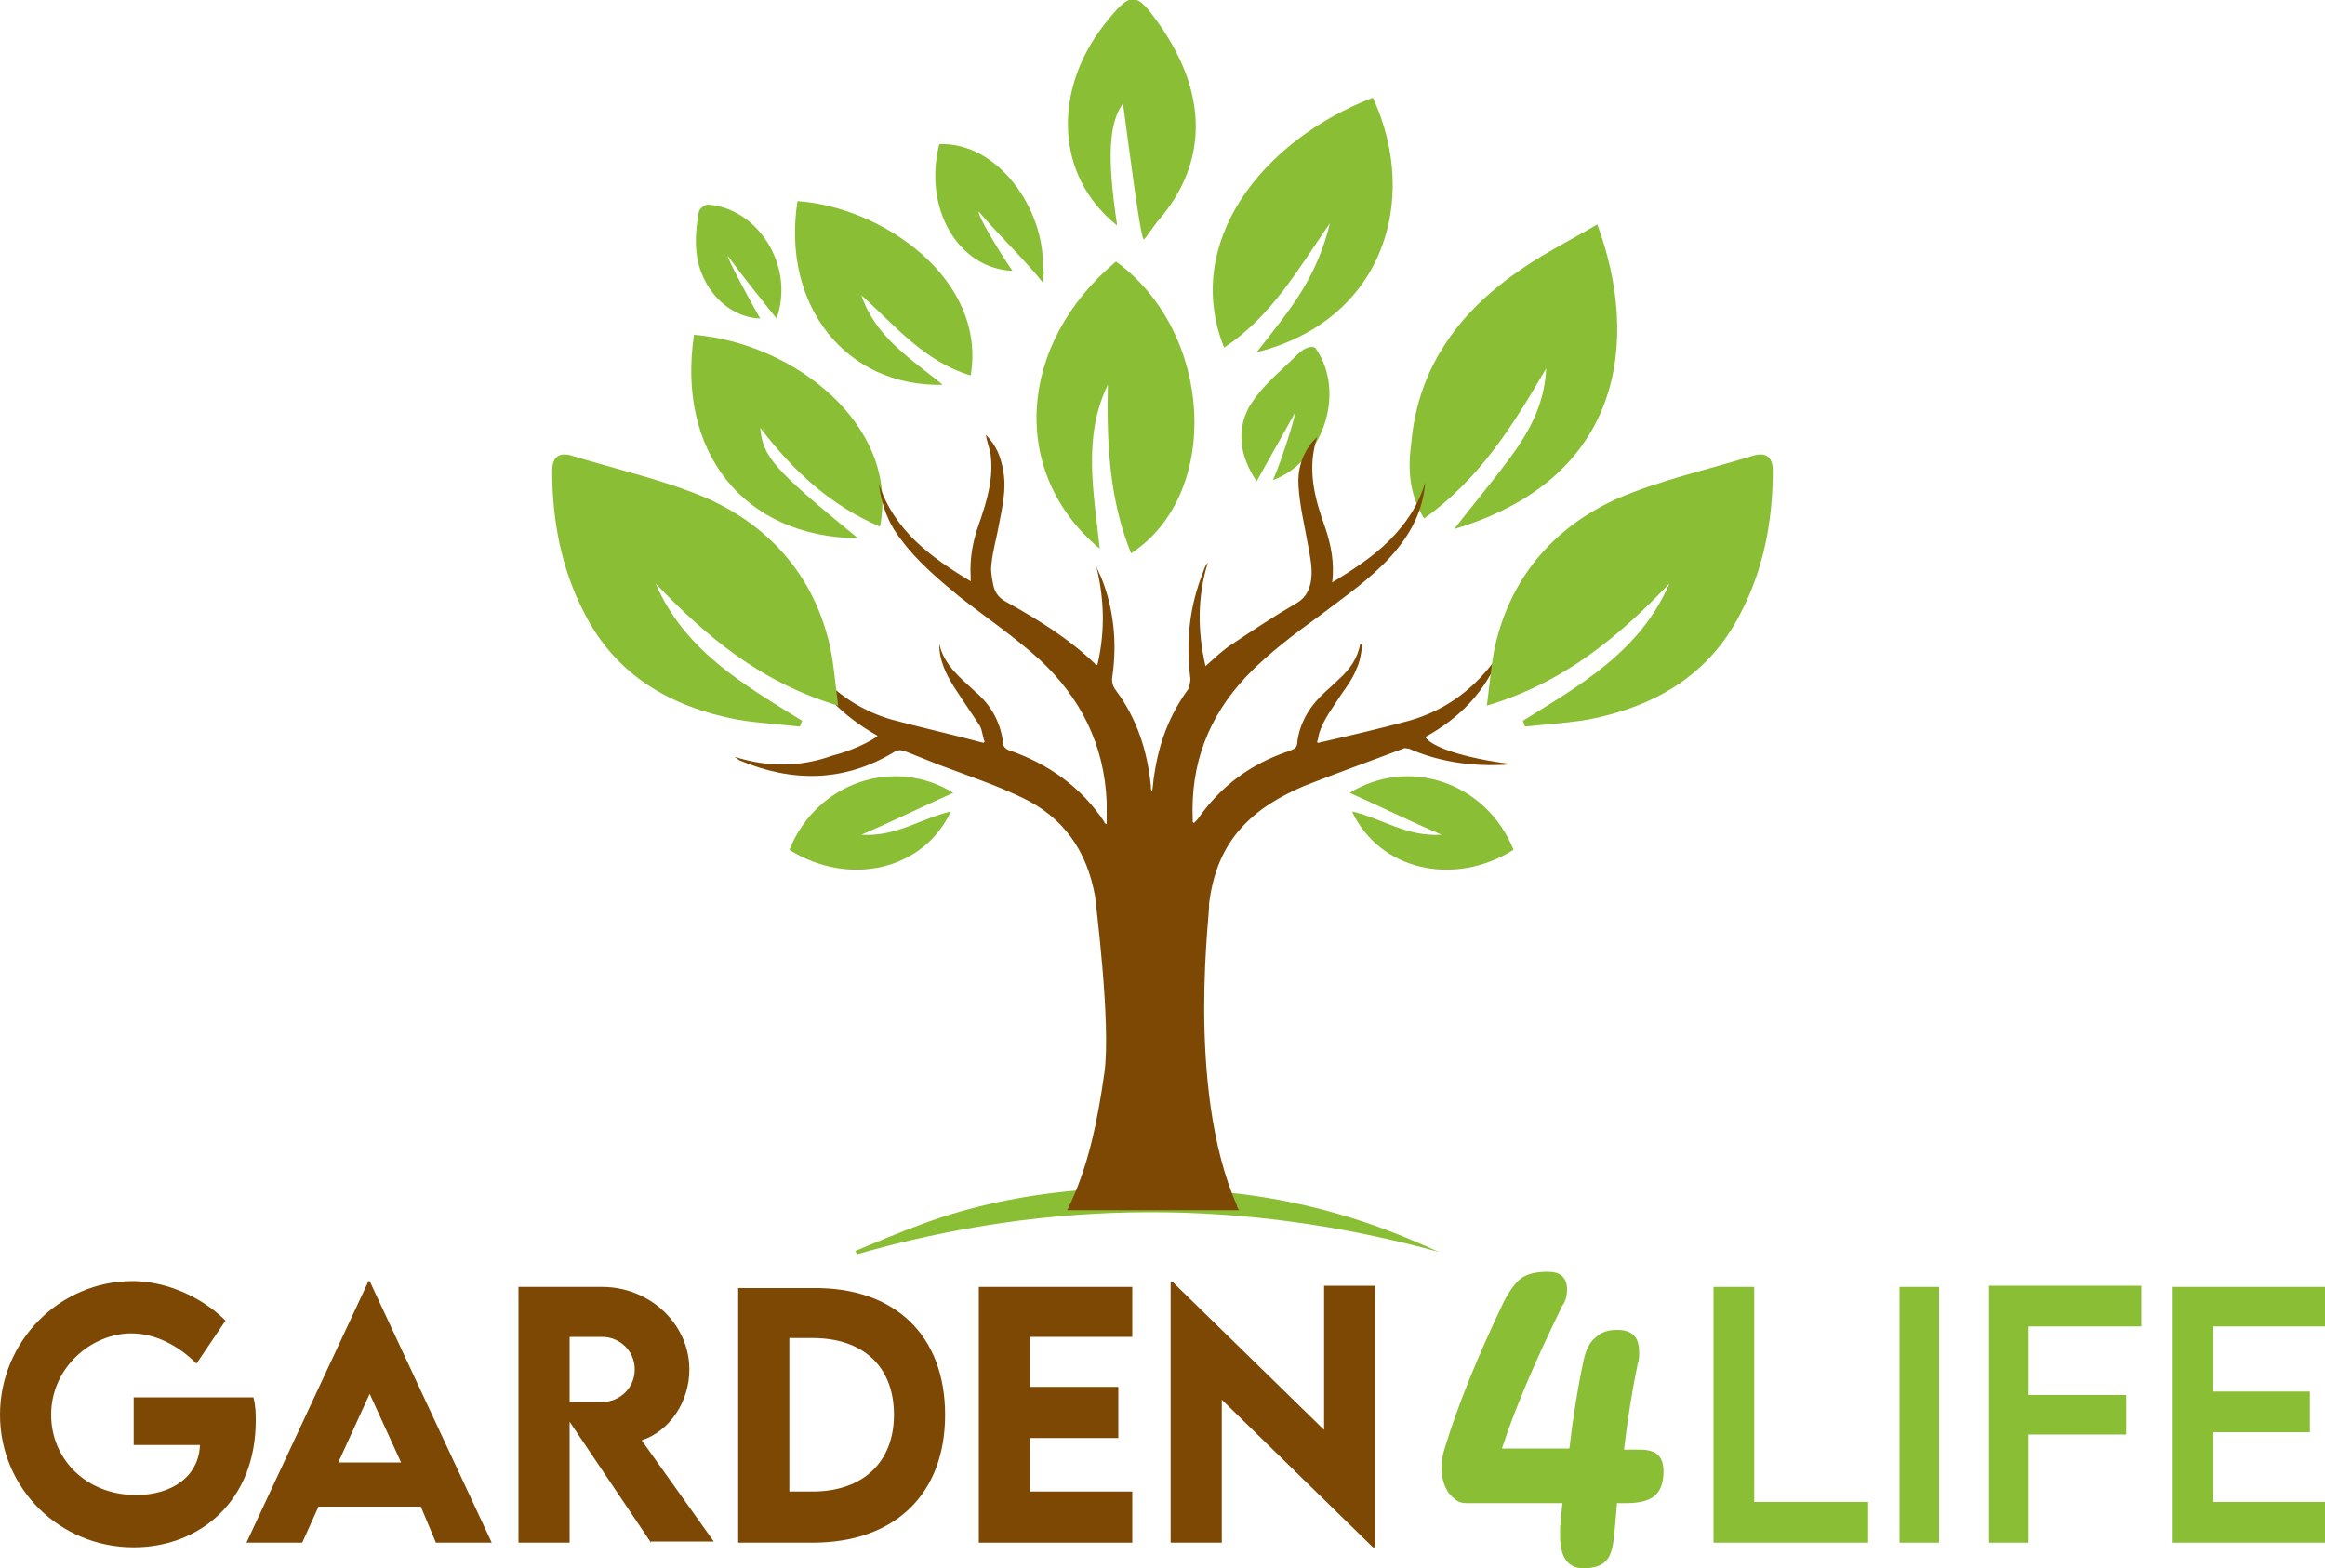 <?xml version="1.0" encoding="UTF-8"?>
<!-- Generator: $$$/GeneralStr/196=Adobe Illustrator 27.6.0, SVG Export Plug-In . SVG Version: 6.00 Build 0)  -->
<svg xmlns="http://www.w3.org/2000/svg" xmlns:xlink="http://www.w3.org/1999/xlink" version="1.1" id="Ebene_1" x="0px" y="0px" viewBox="0 0 200 134.9" style="enable-background:new 0 0 200 134.9;" xml:space="preserve">
<style type="text/css">
	.st0{fill:#7C4804;}
	.st1{fill:#89BE35;}
</style>
<path class="st0" d="M22,122.2c0,6.9-4.8,10.9-10.5,10.9C5.1,133.1,0,128,0,121.7c0-6.3,5.1-11.5,11.4-11.5c2.8,0,5.9,1.3,8,3.4  l-2.5,3.7c-1.7-1.7-3.7-2.6-5.6-2.6c-3.4,0-6.9,2.9-6.9,7c0,3.8,3,6.9,7.3,6.9c3.1,0,5.4-1.6,5.5-4.3h-5.7v-4.1h10.3  C22,121,22,121.6,22,122.2"></path>
<path class="st0" d="M34.5,125.8L34.5,125.8l-2.7-5.9l-2.7,5.9H34.5z M36.2,129.6h-8.8l-1.4,3.1h-4.8l10.5-22.5h0.1l10.5,22.5h-4.8  L36.2,129.6z"></path>
<path class="st0" d="M49,120.6L49,120.6l2.8,0c1.5,0,2.8-1.2,2.8-2.8c0-1.6-1.3-2.8-2.8-2.8H49V120.6z M56,132.7l-7-10.4v10.4h-4.4  l0-22h7.2c4.1,0,7.5,3.2,7.5,7.1c0,2.8-1.7,5.3-4.1,6.1l6.2,8.7H56z"></path>
<path class="st0" d="M76.9,121.7L76.9,121.7c0-4.1-2.6-6.6-7-6.6h-2v13.2h2C74.2,128.3,76.9,125.8,76.9,121.7 M81.3,121.7  c0,6.8-4.3,11-11.4,11h-6.4v-21.9l6.4,0C77,110.7,81.3,114.9,81.3,121.7z"></path>
<polygon class="st0" points="88.6,115 88.6,119.3 96.2,119.3 96.2,123.7 88.6,123.7 88.6,128.3 97.4,128.3 97.4,132.7 84.2,132.7   84.2,110.7 97.4,110.7 97.4,115 "></polygon>
<polygon class="st0" points="118.3,110.6 118.3,133.1 118.1,133.1 105.1,120.4 105.1,132.7 100.7,132.7 100.7,110.3 100.9,110.3   113.9,123 113.9,110.6 "></polygon>
<polygon class="st1" points="160.7,129.2 160.7,132.7 147.4,132.7 147.4,110.7 150.9,110.7 150.9,129.2 "></polygon>
<rect x="163.4" y="110.7" class="st1" width="3.4" height="22"></rect>
<polygon class="st1" points="174.5,114.1 174.5,120 182.9,120 182.9,123.4 174.5,123.4 174.5,132.7 171.1,132.7 171.1,110.6   184.2,110.6 184.2,114.1 "></polygon>
<polygon class="st1" points="190.4,114.1 190.4,119.7 198.7,119.7 198.7,123.2 190.4,123.2 190.4,129.2 200,129.2 200,132.7   186.9,132.7 186.9,110.7 200,110.7 200,114.1 "></polygon>
<path class="st1" d="M122.2,107c-5.2-2.3-10.7-3.8-16.4-4.4c-1.2-0.1-1.6-0.6-1.6-1.6c0-0.9,0-1.8,0-2.7h-10  c-0.1,1.1-0.2,2.2-0.3,3.2c-0.1,0.8-0.6,0.9-1.2,0.9c-4.6,0.4-9.1,1.3-13.4,2.9c-1.9,0.7-3.8,1.5-5.7,2.3c0,0.1,0.1,0.2,0.1,0.3  c16.7-4.8,33.4-4.8,50.1-0.2C123.3,107.5,122.7,107.2,122.2,107"></path>
<path class="st1" d="M122.5,44.6c4.8-3.4,7.7-8.1,10.5-12.9c-0.1,2.8-1.3,5.2-2.9,7.4c-1.6,2.2-3.3,4.2-5,6.4  c14.5-4.3,16-16.2,12.3-26.2c-2.2,1.3-4.4,2.4-6.3,3.7c-5.4,3.6-9.1,8.4-9.7,15.1C121.1,40.3,121.2,42.5,122.5,44.6"></path>
<path class="st1" d="M73.8,46.3c-7.2-5.9-8.2-7-8.4-9.5c2.9,3.8,6.1,6.7,10.3,8.5c1.7-8.7-7.4-15.8-16-16.5  C58.2,38.8,63.9,46.2,73.8,46.3"></path>
<path class="st1" d="M94.6,47.2c-0.5-4.8-1.5-9.6,0.7-14.1c-0.1,5,0.1,9.8,2,14.5c7.8-5.1,7.1-19-1.3-25.1  C87.5,29.6,86.8,40.7,94.6,47.2"></path>
<path class="st1" d="M114.4,19.2c-0.5,2.1-1.3,4-2.4,5.8c-1.1,1.8-2.5,3.5-3.9,5.3c10.8-2.7,14.1-13,10-21.9  c-9.6,3.7-16.4,12.5-12.8,21.5C109.4,27.2,111.7,23.1,114.4,19.2"></path>
<path class="st1" d="M66.8,27.4c1.6-4.5-1.6-9.5-5.9-9.8c-0.3,0-0.8,0.4-0.8,0.7c-0.2,1.1-0.3,2.2-0.2,3.3c0.3,3.2,2.7,5.7,5.5,5.8  c-1-1.7-2.9-5.3-2.8-5.4C63.9,23.8,65.3,25.5,66.8,27.4"></path>
<path class="st1" d="M81.1,33.1c-2.7-2.2-5.8-4.1-7-7.7c2.9,2.6,5.4,5.7,9.4,6.9c1.4-8.3-7.6-14.5-14.9-15  C67.2,26.3,72.8,33.3,81.1,33.1"></path>
<path class="st1" d="M96.1,19.4c-0.9-6-0.7-8.8,0.5-10.5c0.5,3.6,1.5,11.7,1.8,11.7c0.3-0.3,1-1.4,1.3-1.7  c4.2-4.9,4.2-10.8,0.1-16.7c-2.1-3-2.5-3-4.8-0.1C90.6,7.7,90.7,15.1,96.1,19.4"></path>
<path class="st1" d="M130.2,73.1c-2.4-5.9-9.1-8-14.1-4.9c2.7,1.2,5.1,2.4,7.9,3.6c-3,0.2-5.1-1.4-7.7-2  C118.7,74.9,125.1,76.3,130.2,73.1"></path>
<path class="st1" d="M67.9,73.1c2.4-5.9,9.1-8,14.1-4.9c-2.7,1.2-5.1,2.4-7.9,3.6c3,0.2,5.1-1.4,7.7-2C79.4,74.9,73,76.3,67.9,73.1"></path>
<path class="st1" d="M113.2,30c-0.2-0.3-0.9-0.2-1.6,0.5c-1.6,1.6-3.1,2.7-4.2,4.6c-1,1.9-0.8,4.1,0.7,6.3c1.1-2,2.2-3.9,3.3-5.9  c0.1,0.1-1.1,4-1.9,5.8C113.8,39.7,115.8,33.8,113.2,30"></path>
<path class="st1" d="M87.1,23.3c-1-1.4-3.1-4.9-2.9-5.1c1.5,1.8,4.1,4.3,5.5,6.1c0-0.7,0.2-0.7,0-1.3c0.2-4.9-3.8-10.8-8.9-10.6  C79.4,17.9,82.4,23.1,87.1,23.3"></path>
<path class="st0" d="M122.6,63.4c2.9-1.6,5.1-3.8,6.4-7c-0.1,0-0.1,0-0.2,0.1c-1.9,2.7-4.4,4.6-7.6,5.5c-2.6,0.7-5.2,1.3-7.8,1.9  c0,0-0.1,0-0.1-0.1c0.1-0.2,0.1-0.5,0.2-0.8c0.4-1.2,1.2-2.2,1.9-3.3c0.5-0.7,1-1.4,1.3-2.2c0.3-0.6,0.4-1.4,0.5-2.1  c-0.1,0-0.1,0-0.2,0c-0.2,1.2-0.9,2.2-1.8,3c-0.5,0.5-1.1,1-1.6,1.5c-1.1,1.1-1.8,2.4-2,3.9c0,0.5-0.2,0.6-0.7,0.8  c-3.3,1.1-5.9,3-7.9,5.9c-0.1,0.1-0.2,0.2-0.3,0.3c-0.1-0.1-0.1-0.1-0.1-0.1c0-0.1,0-0.2,0-0.2c-0.2-4.7,1.3-8.8,4.6-12.3  c1.9-2,4.2-3.7,6.4-5.3c2.1-1.6,4.3-3.1,6.1-5.1c1.6-1.8,2.7-3.8,2.9-6.3c-0.6,2-1.7,3.6-3.1,5c-1.4,1.4-3.1,2.5-4.9,3.6  c0.2-1.7-0.1-3.2-0.6-4.7c-0.9-2.5-1.6-5-0.7-7.8c-0.2,0.2-0.3,0.3-0.4,0.4c-0.9,1.1-1.3,2.4-1.2,3.8c0.1,1.7,0.5,3.3,0.8,5  c0.2,1.2,0.5,2.3,0.2,3.5c-0.2,0.7-0.5,1.2-1.2,1.6c-1.9,1.1-3.7,2.3-5.5,3.5c-0.8,0.5-1.5,1.2-2.3,1.9c-0.7-3-0.7-6,0.2-8.9  c-0.2,0.2-0.3,0.5-0.4,0.8c-1.2,3-1.5,6-1.1,9.2c0,0.3-0.1,0.7-0.2,0.9c-1.6,2.2-2.5,4.6-2.9,7.3c-0.1,0.5-0.1,1-0.2,1.5  c-0.1-0.2-0.1-0.3-0.1-0.5c-0.3-3-1.2-5.8-3-8.2c-0.3-0.4-0.4-0.8-0.3-1.3c0.4-2.9,0.1-5.8-1-8.5c-0.2-0.4-0.4-0.8-0.5-1.3  c0.8,3,0.9,5.9,0.2,8.9c-0.1,0-0.2,0-0.2-0.1c-2.3-2.2-4.9-3.8-7.6-5.3c-0.8-0.4-1.1-1-1.2-1.7c-0.1-0.5-0.2-1.1-0.1-1.7  c0.1-1,0.4-2,0.6-3.1c0.3-1.6,0.7-3.2,0.4-4.8c-0.2-1.2-0.6-2.2-1.5-3.1c0.1,0.6,0.3,1.1,0.4,1.6c0.3,2.1-0.3,4.1-1,6.1  c-0.5,1.4-0.8,2.9-0.7,4.5c0,0.1,0,0.2,0,0.4c-3.5-2.1-6.6-4.4-7.9-8.4c0.2,1.8,0.8,3.4,1.9,4.8c1.4,1.9,3.2,3.4,5,4.9  c2.3,1.8,4.8,3.5,7,5.5C92.9,60,95,64,95.2,69c0,0.6,0,1.2,0,1.9C95,70.8,95,70.8,95,70.7c-2-3-4.8-5-8.3-6.2  c-0.2-0.1-0.4-0.3-0.4-0.5c-0.2-1.8-1-3.3-2.4-4.5c-1.3-1.2-2.7-2.3-3.1-4.1c0,0.1,0,0.2,0,0.3c0.1,1.5,0.8,2.7,1.6,3.9  c0.6,0.9,1.2,1.8,1.8,2.7c0.3,0.4,0.3,1,0.5,1.5c0,0-0.1,0.1-0.1,0.1c-2.6-0.7-5.3-1.3-7.9-2c-2.4-0.7-4.5-2-6.2-3.9  c-0.5-0.6-1-1.2-1.5-1.8c1.2,3.2,3.5,5.4,6.5,7.1c-0.6,0.5-2.3,1.3-3.9,1.7C68.8,66,66,66,63.2,65.1c0.1,0.1,0.3,0.2,0.4,0.3  c4.5,1.9,9,1.9,13.3-0.7c0.3-0.2,0.5-0.2,0.9-0.1c1,0.4,2,0.8,3,1.2c2.4,0.9,4.8,1.7,7.1,2.8c3.6,1.7,5.6,4.6,6.3,8.5  c0,0.2,1.4,10.9,0.8,15.2c-0.6,4.2-1.4,8.2-3.2,11.8h14.8c-0.1-0.1-0.2-0.3-0.2-0.4c-4.5-10.3-2.2-26-2.4-25.9  c0.3-2.5,1.1-4.7,2.7-6.5c1.5-1.7,3.4-2.8,5.5-3.7c2.8-1.1,5.6-2.1,8.5-3.2c0.1-0.1,0.3,0,0.5,0c2.5,1.1,5.2,1.5,7.9,1.4  c0.2,0,0.5,0,0.7-0.1C126,65.2,123.2,64.3,122.6,63.4"></path>
<path class="st1" d="M49.2,39.2c3.9,1.2,8,2.1,11.7,3.7c5.1,2.3,8.8,6.3,10.3,11.9c0.5,1.8,0.6,3.7,0.9,5.9c-6.7-2-11.4-6-15.7-10.5  c2.5,5.8,7.6,8.7,12.6,11.8c-0.1,0.2-0.1,0.4-0.2,0.5c-1.8-0.2-3.6-0.3-5.4-0.6c-5.7-1.1-10.4-3.8-13.1-9.1c-2-3.8-2.8-8-2.8-12.3  C47.5,39.2,48.2,38.9,49.2,39.2"></path>
<path class="st1" d="M150.8,39.2c-3.9,1.2-8,2.1-11.7,3.7c-5.1,2.3-8.8,6.3-10.3,11.9c-0.5,1.8-0.6,3.7-0.9,5.9  c6.7-2,11.4-6,15.7-10.5c-2.5,5.8-7.6,8.7-12.6,11.8c0.1,0.2,0.1,0.4,0.2,0.5c1.8-0.2,3.6-0.3,5.4-0.6c5.7-1.1,10.4-3.8,13.1-9.1  c2-3.8,2.8-8,2.8-12.3C152.5,39.2,151.8,38.9,150.8,39.2"></path>
<g>
	<path class="st1" d="M143.1,126.6c0,1-0.3,1.7-0.8,2.1c-0.5,0.4-1.3,0.6-2.4,0.6h-0.8l-0.2,2.3c-0.1,1.3-0.3,2.2-0.7,2.6   c-0.4,0.5-1.1,0.7-2,0.7c-1.3,0-2-0.9-2-2.8c0-0.3,0-0.6,0-0.7l0.2-2.1c-3.7,0-6.4,0-8.3,0c-0.6,0-1-0.3-1.5-0.9   c-0.4-0.6-0.6-1.3-0.6-2.2c0-0.5,0.1-1.1,0.3-1.7c1.1-3.6,2.8-7.8,5-12.4c0.5-1,1-1.7,1.5-2.1c0.5-0.4,1.3-0.6,2.3-0.6   c0.6,0,1,0.1,1.3,0.4c0.3,0.3,0.4,0.7,0.4,1.1c0,0.5-0.1,1-0.4,1.4c-2.5,5.1-4.2,9.2-5.2,12.3h5.8c0.3-2.6,0.7-5.1,1.2-7.5   c0.2-0.9,0.5-1.6,1-2c0.5-0.5,1.1-0.7,1.9-0.7c1.3,0,1.9,0.6,1.9,1.9c0,0.4,0,0.7-0.1,0.9c-0.5,2.4-0.9,4.9-1.2,7.5h1.4   C142.5,124.7,143.1,125.3,143.1,126.6z"></path>
</g>
</svg>
